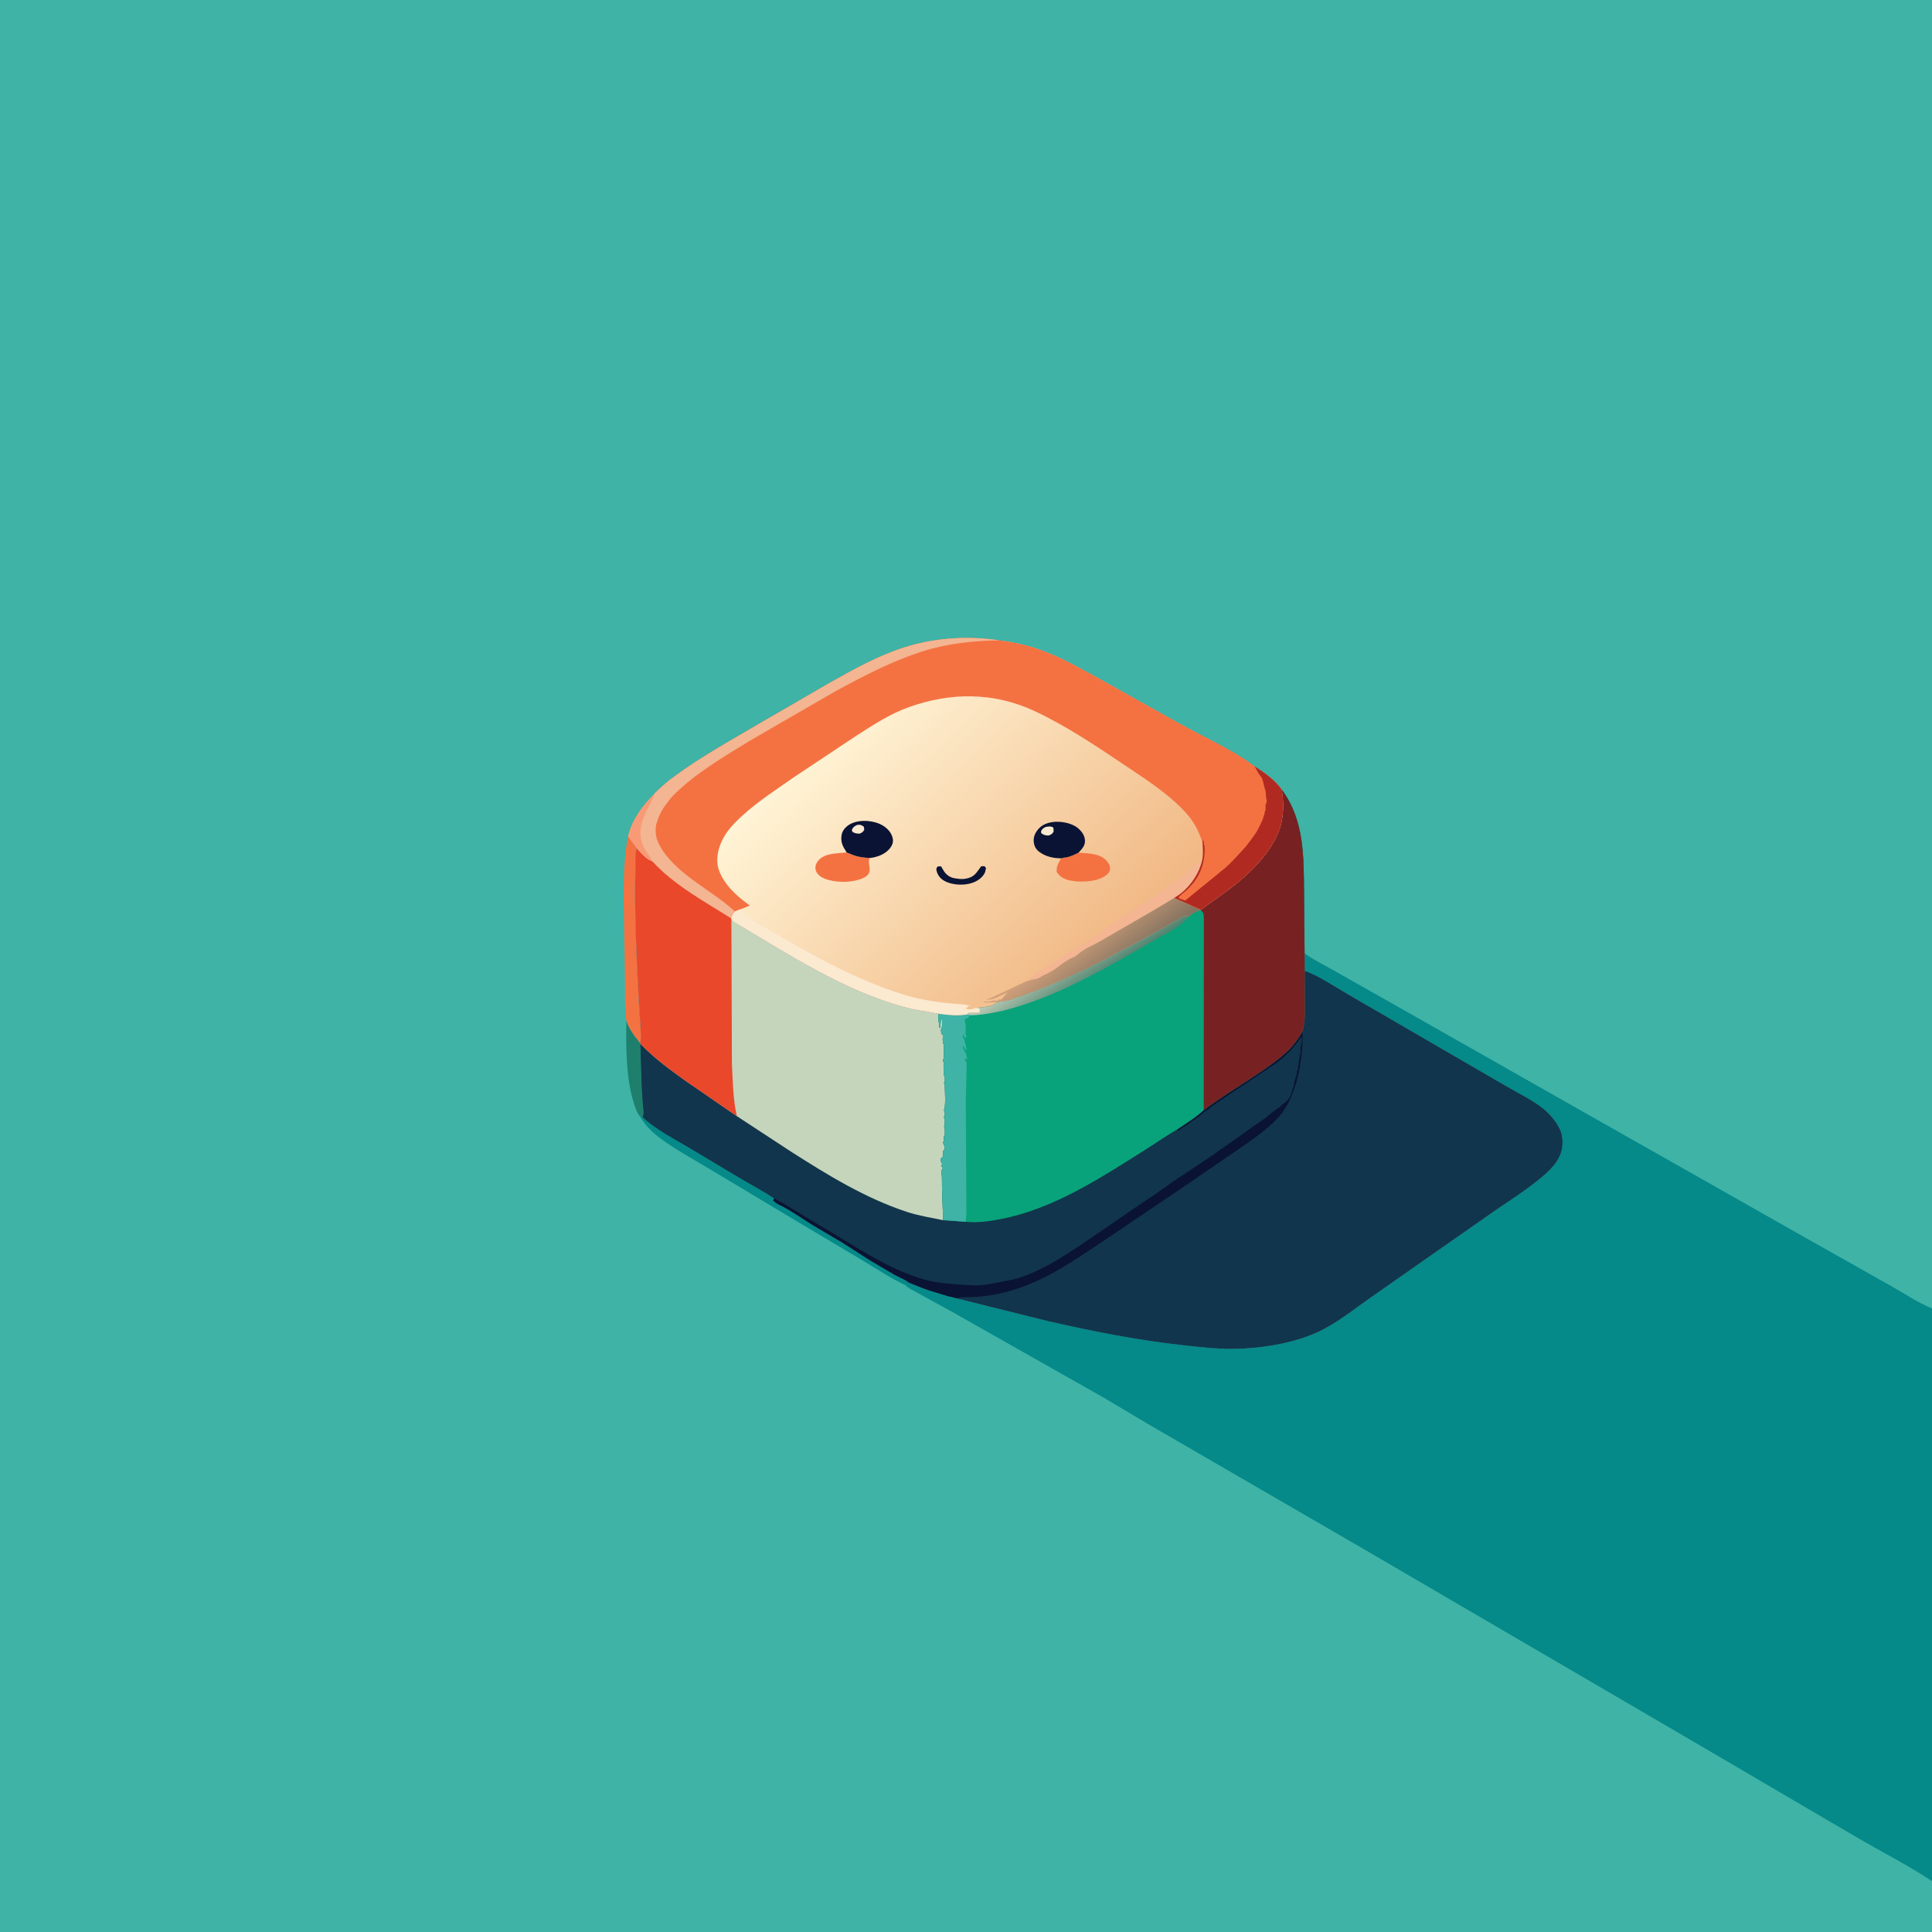 <svg version="1.1" xmlns="http://www.w3.org/2000/svg" style="display: block;" viewBox="0 0 2048 2048" width="1024" height="1024">
<defs>
	<linearGradient id="Gradient1" gradientUnits="userSpaceOnUse" x1="1154.5" y1="1041.5" x2="1130.92" y2="1005.14">
		<stop class="stop0" offset="0" stop-opacity="1" stop-color="rgb(81,133,113)"/>
		<stop class="stop1" offset="1" stop-opacity="1" stop-color="rgb(193,208,186)"/>
	</linearGradient>
	<linearGradient id="Gradient2" gradientUnits="userSpaceOnUse" x1="1140.17" y1="1037.6" x2="885.085" y2="771.879">
		<stop class="stop0" offset="0" stop-opacity="1" stop-color="rgb(241,184,132)"/>
		<stop class="stop1" offset="1" stop-opacity="1" stop-color="rgb(255,244,214)"/>
	</linearGradient>
	<linearGradient id="Gradient3" gradientUnits="userSpaceOnUse" x1="1178.79" y1="1030.48" x2="1148.51" y2="990.608">
		<stop class="stop0" offset="0" stop-opacity="1" stop-color="rgb(133,115,96)"/>
		<stop class="stop1" offset="1" stop-opacity="1" stop-color="rgb(207,159,122)"/>
	</linearGradient>
</defs>
<path transform="translate(0,0)" fill="rgb(62,179,166)" d="M 2048 1994.02 L 2048 2048 L -0 2048 L -0 -0 L 2048 0 L 2048 1387 L 2048 1994.02 z"/>
<path transform="translate(0,0)" fill="rgb(30,127,109)" d="M 664.023 1082.23 C 666.983 1090.86 672.877 1098.69 678.603 1105.71 L 678.874 1106.44 L 680.318 1151.87 L 681.609 1172.01 C 681.813 1174.64 682.617 1178.46 682.231 1181 C 682.004 1182.49 681.728 1182.81 681.088 1183.97 L 678.457 1183.5 C 674.888 1179.3 673.183 1173.57 671.581 1168.37 C 663.531 1142.22 663.521 1109.5 664.023 1082.23 z"/>
<path transform="translate(0,0)" fill="rgb(244,114,66)" d="M 665.859 886.531 C 666.895 888.004 675.268 898.967 675.256 899.174 C 672.634 904.469 673.711 915.195 673.555 921.45 C 672.42 967.006 674.643 1012.97 677.026 1058.47 L 679.087 1091.14 C 679.228 1095.67 679.705 1101.29 678.603 1105.71 C 672.877 1098.69 666.983 1090.86 664.023 1082.23 C 661.72 1067.32 662.805 1050.6 662.413 1035.43 L 661.136 953.545 C 661.2 931.408 661.275 908.254 665.859 886.531 z"/>
<path transform="translate(0,0)" fill="rgb(5,137,137)" d="M 1382.92 1010.61 C 1392.6 1017.64 1403.85 1023.11 1414.26 1028.99 L 1475.43 1063.57 L 1679.9 1179.53 L 1924.19 1317.93 L 2005.05 1363.48 C 2018.86 1371.25 2033.38 1381.07 2048 1387 L 2048 1994.02 C 2022.51 1977.19 1994.39 1962.92 1967.97 1947.47 L 1792.93 1844.87 L 1441.38 1639.61 L 1216.51 1509.25 L 1170.57 1481.9 L 1010.99 1391.54 L 972 1370.12 C 967.963 1367.82 962.796 1365.69 959.685 1362.2 C 944.391 1355.27 929.488 1345.13 915.008 1336.47 L 840.046 1291.82 L 752.501 1239.36 C 734.918 1228.81 716.395 1218.81 699.9 1206.64 C 690.899 1200 684.252 1193.13 678.457 1183.5 L 681.088 1183.97 C 694.482 1196.76 714.018 1206.84 730 1216.25 L 784.285 1248.71 C 796.388 1255.87 809.097 1262.55 820.801 1270.32 L 819.584 1272.52 C 822.004 1274.77 823.671 1275.95 826.661 1277.38 C 838.677 1283.12 850.656 1291.88 862 1298.91 L 892.252 1316.72 L 922 1335.8 L 947.995 1351.12 C 953.023 1353.92 958.923 1355.9 963.414 1359.49 C 970.929 1362.53 978.29 1365.64 986 1368.16 L 1005.5 1374.06 C 1007.38 1374.58 1012.28 1375.22 1013.53 1376.24 L 1111.48 1400.6 C 1158.73 1411.32 1206.47 1420.84 1254.67 1426.05 C 1271.56 1427.87 1288.82 1429.93 1305.81 1429.87 C 1334.64 1429.77 1369.44 1424.45 1395.78 1412.58 C 1415.8 1403.57 1433.7 1389.02 1451.6 1376.44 L 1521 1327.87 L 1584.85 1283.26 C 1601.64 1271.73 1619.2 1260.67 1634.75 1247.51 C 1642.47 1240.98 1650.81 1232.87 1654.26 1223.19 C 1657.16 1215.06 1657.26 1204.88 1653.53 1197.03 C 1649.27 1188.07 1642.01 1179.74 1634.1 1173.79 C 1622.37 1164.98 1608.53 1158.32 1595.88 1150.92 L 1516.76 1104.99 L 1429 1054.06 C 1414.58 1045.73 1398.57 1034.67 1383.03 1029.04 L 1382.92 1010.61 z"/>
<path transform="translate(0,0)" fill="rgb(17,53,76)" d="M 693.43 841.927 C 693.958 840.678 696.643 838.517 697.692 837.504 C 702.854 832.517 708.385 827.83 714.162 823.571 C 743.569 801.889 775.718 784.324 807.121 765.789 L 879.387 723.945 C 906.572 708.6 933.693 693.432 963.868 684.703 C 994.601 675.813 1027.61 674.063 1059.2 678.824 C 1077.69 680.897 1095.37 685.541 1112.58 692.632 C 1130.38 699.971 1147.54 709.796 1164.43 718.987 L 1249.02 766.292 C 1275.69 781.193 1305.49 794.072 1329.91 812.365 C 1340.3 818.962 1351.51 826.867 1358.68 837.049 C 1383.05 869.696 1381.96 909.278 1382.32 948.137 L 1382.92 1010.61 L 1383.03 1029.04 C 1398.57 1034.67 1414.58 1045.73 1429 1054.06 L 1516.76 1104.99 L 1595.88 1150.92 C 1608.53 1158.32 1622.37 1164.98 1634.1 1173.79 C 1642.01 1179.74 1649.27 1188.07 1653.53 1197.03 C 1657.26 1204.88 1657.16 1215.06 1654.26 1223.19 C 1650.81 1232.87 1642.47 1240.98 1634.75 1247.51 C 1619.2 1260.67 1601.64 1271.73 1584.85 1283.26 L 1521 1327.87 L 1451.6 1376.44 C 1433.7 1389.02 1415.8 1403.57 1395.78 1412.58 C 1369.44 1424.45 1334.64 1429.77 1305.81 1429.87 C 1288.82 1429.93 1271.56 1427.87 1254.67 1426.05 C 1206.47 1420.84 1158.73 1411.32 1111.48 1400.6 L 1013.53 1376.24 C 1012.28 1375.22 1007.38 1374.58 1005.5 1374.06 L 986 1368.16 C 978.29 1365.64 970.929 1362.53 963.414 1359.49 C 958.923 1355.9 953.023 1353.92 947.995 1351.12 L 922 1335.8 L 892.252 1316.72 L 862 1298.91 C 850.656 1291.88 838.677 1283.12 826.661 1277.38 C 823.671 1275.95 822.004 1274.77 819.584 1272.52 L 820.801 1270.32 C 809.097 1262.55 796.388 1255.87 784.285 1248.71 L 730 1216.25 C 714.018 1206.84 694.482 1196.76 681.088 1183.97 C 681.728 1182.81 682.004 1182.49 682.231 1181 C 682.617 1178.46 681.813 1174.64 681.609 1172.01 L 680.318 1151.87 L 678.874 1106.44 L 678.603 1105.71 C 679.705 1101.29 679.228 1095.67 679.087 1091.14 L 677.026 1058.47 C 674.643 1012.97 672.42 967.006 673.555 921.45 C 673.711 915.195 672.634 904.469 675.256 899.174 C 675.268 898.967 666.895 888.004 665.859 886.531 C 670.434 868.531 680.591 854.996 693.43 841.927 z"/>
<path transform="translate(0,0)" fill="rgb(17,53,76)" d="M 1380.68 1093.24 C 1381.78 1121.14 1374.76 1163.18 1355.42 1184.16 C 1341.88 1198.84 1325.04 1209.75 1308.75 1221.07 L 1249.5 1261.6 L 1166.07 1317.92 C 1144.92 1331.88 1123.11 1346.87 1100.07 1357.47 C 1077.66 1367.78 1053.74 1374.33 1029 1375.01 C 1023.58 1375.16 1018.8 1374.55 1013.53 1376.24 C 1012.28 1375.22 1007.38 1374.58 1005.5 1374.06 L 986 1368.16 C 978.29 1365.64 970.929 1362.53 963.414 1359.49 C 958.923 1355.9 953.023 1353.92 947.995 1351.12 L 922 1335.8 L 892.252 1316.72 L 862 1298.91 C 850.656 1291.88 838.677 1283.12 826.661 1277.38 C 823.671 1275.95 822.004 1274.77 819.584 1272.52 L 820.801 1270.32 C 809.097 1262.55 796.388 1255.87 784.285 1248.71 L 730 1216.25 C 714.018 1206.84 694.482 1196.76 681.088 1183.97 C 681.728 1182.81 682.004 1182.49 682.231 1181 C 682.617 1178.46 681.813 1174.64 681.609 1172.01 L 680.318 1151.87 L 678.874 1106.44 C 693.71 1122.01 710.404 1134.04 727.827 1146.46 L 781.105 1183.16 L 838.086 1220.51 C 877.086 1245.4 916.961 1270.04 961.122 1284.58 C 973.824 1288.77 986.745 1290.73 999.767 1293.46 L 1023.93 1295.13 C 1035.72 1296.54 1049.53 1294.49 1061.18 1292.23 C 1117.74 1281.24 1167.45 1248.07 1215.52 1217.88 C 1225.85 1211.39 1235.91 1204.12 1246.5 1198.1 L 1247.44 1197.58 C 1257.07 1190.97 1267.44 1184.8 1275.98 1176.82 C 1296.27 1161.27 1318.87 1148.41 1339.83 1133.71 C 1357.23 1121.5 1370.15 1112.23 1380.68 1093.24 z"/>
<path transform="translate(0,0)" fill="rgb(10,19,51)" d="M 1380.68 1093.24 C 1381.78 1121.14 1374.76 1163.18 1355.42 1184.16 C 1341.88 1198.84 1325.04 1209.75 1308.75 1221.07 L 1249.5 1261.6 L 1166.07 1317.92 C 1144.92 1331.88 1123.11 1346.87 1100.07 1357.47 C 1077.66 1367.78 1053.74 1374.33 1029 1375.01 C 1023.58 1375.16 1018.8 1374.55 1013.53 1376.24 C 1012.28 1375.22 1007.38 1374.58 1005.5 1374.06 L 986 1368.16 C 978.29 1365.64 970.929 1362.53 963.414 1359.49 C 958.923 1355.9 953.023 1353.92 947.995 1351.12 L 922 1335.8 L 892.252 1316.72 L 862 1298.91 C 850.656 1291.88 838.677 1283.12 826.661 1277.38 C 823.671 1275.95 822.004 1274.77 819.584 1272.52 L 820.801 1270.32 C 831.79 1276.1 842.263 1282.98 852.915 1289.36 L 902.005 1318.84 C 927.922 1334.83 955.674 1350.55 985.5 1357.74 C 996.056 1360.28 1006.72 1360.89 1017.5 1361.66 C 1027.52 1362.39 1038.06 1363.37 1048 1361.35 L 1074.24 1356.24 C 1100.79 1349.36 1126.98 1332.35 1149.48 1317.06 L 1218.77 1269.67 C 1220.88 1268.49 1219.95 1269.24 1221.39 1268.11 L 1230.59 1261.66 L 1242 1253.64 L 1244.06 1252.01 L 1245.5 1251.51 C 1247.04 1250.51 1247.63 1249.15 1249.47 1248.23 C 1251.69 1247.12 1250.37 1247.96 1252.5 1246.54 L 1285.5 1224.51 C 1287.99 1222.96 1290.07 1221.11 1292.5 1219.5 L 1319.5 1200.51 C 1322.03 1198.93 1324.13 1197.06 1326.59 1195.42 L 1334.61 1189.84 C 1337.43 1187.64 1340.51 1186.04 1343.16 1183.63 L 1345.01 1182.01 C 1347.22 1180.87 1348.11 1179.05 1350.01 1178.01 C 1351.79 1177.02 1352.42 1176.01 1354.01 1175.01 C 1357.05 1173.07 1354.28 1175.78 1356.31 1173.77 C 1357.73 1172.36 1358.88 1171.09 1360.5 1169.86 C 1362.7 1168.21 1364.99 1166.51 1366.42 1164.12 L 1367.01 1163.01 C 1367.62 1162.03 1368.19 1161.75 1368.5 1160.51 L 1368.51 1159 C 1370.12 1157.05 1369.75 1157.32 1369.76 1155 L 1370.5 1154 L 1371 1152.5 C 1371.88 1150.21 1371.57 1148.38 1372.25 1146.25 C 1373.15 1143.43 1374.64 1140.02 1374.76 1137 C 1374.84 1134.78 1374.41 1135.64 1375.75 1133.75 L 1376 1130.5 L 1376.76 1128 L 1376.76 1125 C 1377.26 1122.46 1377.91 1121.02 1377.98 1118.18 L 1378 1117 L 1379 1115.5 C 1378.49 1113.17 1378.32 1110.84 1379 1108.5 C 1379.96 1105.2 1380.49 1102.46 1379.5 1099 C 1373.32 1108 1367.53 1114.64 1359.33 1121.83 C 1353.46 1126.99 1346.53 1131.14 1340.07 1135.56 L 1299.34 1162.71 L 1285.05 1172.34 C 1283.17 1173.62 1281.82 1175.47 1279.8 1176.51 C 1276.21 1178.37 1274.44 1180.77 1271.36 1183.2 L 1270.11 1184.14 L 1249.24 1198.28 L 1247.44 1197.58 C 1257.07 1190.97 1267.44 1184.8 1275.98 1176.82 C 1296.27 1161.27 1318.87 1148.41 1339.83 1133.71 C 1357.23 1121.5 1370.15 1112.23 1380.68 1093.24 z"/>
<path transform="translate(0,0)" fill="rgb(197,213,187)" d="M 678.603 1105.71 C 679.705 1101.29 679.228 1095.67 679.087 1091.14 L 677.026 1058.47 C 674.643 1012.97 672.42 967.006 673.555 921.45 C 673.711 915.195 672.634 904.469 675.256 899.174 C 679.819 904.422 684.908 910.535 691.636 912.986 C 715.159 938.444 746.069 954.95 775.016 973.279 L 775.292 974.115 C 776.703 976.613 777.348 976.894 779.722 978.304 C 835.977 1011.72 893.619 1049.51 957.297 1067.18 C 969.793 1070.64 982.049 1072.11 994.672 1074.56 C 994.687 1078.63 994.828 1082.01 995.51 1086 L 995.786 1089.31 L 996.865 1088.91 L 997.272 1079.93 L 998.51 1080 C 998.507 1082.83 999.384 1089.11 997.51 1091 L 997.792 1096.25 L 999.51 1096.5 C 999.51 1099.83 998.69 1104.77 1000.51 1107.5 C 1000.51 1111.48 1001.51 1120.99 999.51 1124 L 1000.16 1125.67 C 1001.43 1130.42 998.906 1137.59 1001.51 1141.5 C 1001.51 1143.8 1002.16 1146.33 1000.51 1148 L 1001.51 1149.5 C 1001.51 1154.17 1002.87 1174.62 1000.51 1177 L 1001.51 1178.5 C 1001.51 1180.66 1002.08 1182.42 1000.51 1184 L 1001.01 1185.41 C 1001.82 1187.86 1001.59 1190.46 1001.5 1193 L 1000.51 1194 L 1001.51 1195.5 C 1001.51 1198.05 1002.2 1203.29 1000.51 1205 C 1000.51 1207.23 1001.12 1209.37 999.51 1211 L 1000.87 1214.32 C 1001.75 1216.46 1001.51 1215.58 1001.5 1218 L 1000.51 1219 C 998.806 1221.56 1000.27 1223.71 999.5 1226 C 999.201 1226.89 997.805 1227.11 997.51 1228 C 997.118 1229.19 997.572 1230.5 997.603 1231.75 L 998.51 1233 C 998.498 1235.47 998.968 1234.52 997.515 1236 L 999.51 1238 C 999.017 1239.22 998.549 1239.95 997.79 1241 L 998.017 1242.23 C 998.797 1247.27 998.431 1252.94 998.576 1258.06 L 999.767 1293.46 C 986.745 1290.73 973.824 1288.77 961.122 1284.58 C 916.961 1270.04 877.086 1245.4 838.086 1220.51 L 781.105 1183.16 L 727.827 1146.46 C 710.404 1134.04 693.71 1122.01 678.874 1106.44 L 678.603 1105.71 z"/>
<path transform="translate(0,0)" fill="rgb(233,72,43)" d="M 678.603 1105.71 C 679.705 1101.29 679.228 1095.67 679.087 1091.14 L 677.026 1058.47 C 674.643 1012.97 672.42 967.006 673.555 921.45 C 673.711 915.195 672.634 904.469 675.256 899.174 C 679.819 904.422 684.908 910.535 691.636 912.986 C 715.159 938.444 746.069 954.95 775.016 973.279 L 775.292 974.115 L 775.87 1128.11 C 776.853 1146.52 776.969 1165.1 781.105 1183.16 L 727.827 1146.46 C 710.404 1134.04 693.71 1122.01 678.874 1106.44 L 678.603 1105.71 z"/>
<path transform="translate(0,0)" fill="rgb(8,163,122)" d="M 1358.68 837.049 C 1383.05 869.696 1381.96 909.278 1382.32 948.137 L 1382.92 1010.61 L 1383.03 1029.04 L 1383.17 1064.62 C 1383.19 1074.56 1383.61 1083.64 1380.68 1093.24 C 1370.15 1112.23 1357.23 1121.5 1339.83 1133.71 C 1318.87 1148.41 1296.27 1161.27 1275.98 1176.82 C 1267.44 1184.8 1257.07 1190.97 1247.44 1197.58 L 1246.5 1198.1 C 1235.91 1204.12 1225.85 1211.39 1215.52 1217.88 C 1167.45 1248.07 1117.74 1281.24 1061.18 1292.23 C 1049.53 1294.49 1035.72 1296.54 1023.93 1295.13 L 999.767 1293.46 L 998.576 1258.06 C 998.431 1252.94 998.797 1247.27 998.017 1242.23 L 997.79 1241 C 998.549 1239.95 999.017 1239.22 999.51 1238 L 997.515 1236 C 998.968 1234.52 998.498 1235.47 998.51 1233 L 997.603 1231.75 C 997.572 1230.5 997.118 1229.19 997.51 1228 C 997.805 1227.11 999.201 1226.89 999.5 1226 C 1000.27 1223.71 998.806 1221.56 1000.51 1219 L 1001.5 1218 C 1001.51 1215.58 1001.75 1216.46 1000.87 1214.32 L 999.51 1211 C 1001.12 1209.37 1000.51 1207.23 1000.51 1205 C 1002.2 1203.29 1001.51 1198.05 1001.51 1195.5 L 1000.51 1194 L 1001.5 1193 C 1001.59 1190.46 1001.82 1187.86 1001.01 1185.41 L 1000.51 1184 C 1002.08 1182.42 1001.51 1180.66 1001.51 1178.5 L 1000.51 1177 C 1002.87 1174.62 1001.51 1154.17 1001.51 1149.5 L 1000.51 1148 C 1002.16 1146.33 1001.51 1143.8 1001.51 1141.5 C 998.906 1137.59 1001.43 1130.42 1000.16 1125.67 L 999.51 1124 C 1001.51 1120.99 1000.51 1111.48 1000.51 1107.5 C 998.69 1104.77 999.51 1099.83 999.51 1096.5 L 997.792 1096.25 L 997.51 1091 C 999.384 1089.11 998.507 1082.83 998.51 1080 L 997.272 1079.93 L 996.865 1088.91 L 995.786 1089.31 L 995.51 1086 C 994.828 1082.01 994.687 1078.63 994.672 1074.56 C 1004.37 1075.89 1016.15 1077.12 1025.8 1075.19 L 1026.54 1073.54 L 1038.5 1073.51 L 1038.51 1069.25 L 1035.2 1068.25 L 1037 1068.23 C 1043.19 1067.8 1053.23 1066.79 1057.27 1062.09 L 1068.33 1060.58 C 1103.11 1049.38 1135.29 1035.29 1167.85 1018.74 L 1227 987.069 L 1246.26 976.087 C 1248.43 974.819 1252.23 971.926 1254.5 971.281 C 1256.01 970.853 1258.85 971.209 1260.5 971.182 C 1263.86 968.365 1268.49 965.026 1272.95 964.899 L 1272.95 964.371 L 1301 943.999 C 1324.65 926.803 1354.26 898.563 1359.02 868.246 L 1359.21 867 C 1360.8 857.288 1360.25 846.746 1358.68 837.049 z"/>
<path transform="translate(0,0)" fill="url(#Gradient1)" d="M 1068.33 1060.58 C 1103.11 1049.38 1135.29 1035.29 1167.85 1018.74 L 1227 987.069 L 1246.26 976.087 C 1248.43 974.819 1252.23 971.926 1254.5 971.281 C 1256.01 970.853 1258.85 971.209 1260.5 971.182 C 1252.16 982.581 1233.59 990.884 1221.45 997.942 C 1171.71 1026.85 1118.17 1058.03 1061.81 1071.72 C 1050.99 1074 1039.2 1076.24 1028.09 1076.24 L 1025.8 1075.19 L 1026.54 1073.54 L 1038.5 1073.51 L 1038.51 1069.25 L 1035.2 1068.25 L 1037 1068.23 C 1043.19 1067.8 1053.23 1066.79 1057.27 1062.09 L 1068.33 1060.58 z"/>
<path transform="translate(0,0)" fill="rgb(62,179,166)" d="M 994.672 1074.56 C 1004.37 1075.89 1016.15 1077.12 1025.8 1075.19 L 1028.09 1076.24 L 1025.59 1079.67 L 1023.91 1079.2 C 1023.29 1080.43 1022.63 1081.59 1022.73 1083.05 L 1023.2 1084.26 C 1024.7 1088.95 1022.25 1093.94 1024.46 1098.51 L 1023.61 1100.67 C 1021.62 1098.61 1021.94 1098.15 1021.75 1095.25 L 1020.53 1099.09 L 1021.18 1099.98 C 1023.05 1102.96 1023.95 1109.04 1024.49 1112.5 L 1023.33 1112.67 L 1021.5 1109 L 1020.49 1110.06 C 1021.13 1111.54 1021.74 1112.76 1022.59 1114.12 C 1024.25 1116.79 1025.39 1120.64 1024.75 1123.75 L 1023.5 1122 L 1022.49 1123.06 L 1023.1 1123.92 C 1023.95 1125.17 1024.7 1126.2 1024.72 1127.77 L 1023.82 1165.97 L 1024.34 1274.13 L 1024.39 1287.41 C 1024.31 1289.61 1023.53 1293.06 1023.93 1295.13 L 999.767 1293.46 L 998.576 1258.06 C 998.431 1252.94 998.797 1247.27 998.017 1242.23 L 997.79 1241 C 998.549 1239.95 999.017 1239.22 999.51 1238 L 997.515 1236 C 998.968 1234.52 998.498 1235.47 998.51 1233 L 997.603 1231.75 C 997.572 1230.5 997.118 1229.19 997.51 1228 C 997.805 1227.11 999.201 1226.89 999.5 1226 C 1000.27 1223.71 998.806 1221.56 1000.51 1219 L 1001.5 1218 C 1001.51 1215.58 1001.75 1216.46 1000.87 1214.32 L 999.51 1211 C 1001.12 1209.37 1000.51 1207.23 1000.51 1205 C 1002.2 1203.29 1001.51 1198.05 1001.51 1195.5 L 1000.51 1194 L 1001.5 1193 C 1001.59 1190.46 1001.82 1187.86 1001.01 1185.41 L 1000.51 1184 C 1002.08 1182.42 1001.51 1180.66 1001.51 1178.5 L 1000.51 1177 C 1002.87 1174.62 1001.51 1154.17 1001.51 1149.5 L 1000.51 1148 C 1002.16 1146.33 1001.51 1143.8 1001.51 1141.5 C 998.906 1137.59 1001.43 1130.42 1000.16 1125.67 L 999.51 1124 C 1001.51 1120.99 1000.51 1111.48 1000.51 1107.5 C 998.69 1104.77 999.51 1099.83 999.51 1096.5 L 997.792 1096.25 L 997.51 1091 C 999.384 1089.11 998.507 1082.83 998.51 1080 L 997.272 1079.93 L 996.865 1088.91 L 995.786 1089.31 L 995.51 1086 C 994.828 1082.01 994.687 1078.63 994.672 1074.56 z"/>
<path transform="translate(0,0)" fill="rgb(120,33,34)" d="M 1358.68 837.049 C 1383.05 869.696 1381.96 909.278 1382.32 948.137 L 1382.92 1010.61 L 1383.03 1029.04 L 1383.17 1064.62 C 1383.19 1074.56 1383.61 1083.64 1380.68 1093.24 C 1370.15 1112.23 1357.23 1121.5 1339.83 1133.71 C 1318.87 1148.41 1296.27 1161.27 1275.98 1176.82 L 1276.1 972.966 C 1275.89 968.604 1276.18 967.865 1272.95 964.899 L 1272.95 964.371 L 1301 943.999 C 1324.65 926.803 1354.26 898.563 1359.02 868.246 L 1359.21 867 C 1360.8 857.288 1360.25 846.746 1358.68 837.049 z"/>
<path transform="translate(0,0)" fill="url(#Gradient2)" d="M 693.43 841.927 C 693.958 840.678 696.643 838.517 697.692 837.504 C 702.854 832.517 708.385 827.83 714.162 823.571 C 743.569 801.889 775.718 784.324 807.121 765.789 L 879.387 723.945 C 906.572 708.6 933.693 693.432 963.868 684.703 C 994.601 675.813 1027.61 674.063 1059.2 678.824 C 1077.69 680.897 1095.37 685.541 1112.58 692.632 C 1130.38 699.971 1147.54 709.796 1164.43 718.987 L 1249.02 766.292 C 1275.69 781.193 1305.49 794.072 1329.91 812.365 C 1340.3 818.962 1351.51 826.867 1358.68 837.049 C 1360.25 846.746 1360.8 857.288 1359.21 867 L 1359.02 868.246 C 1354.26 898.563 1324.65 926.803 1301 943.999 L 1272.95 964.371 L 1272.95 964.899 C 1268.49 965.026 1263.86 968.365 1260.5 971.182 C 1258.85 971.209 1256.01 970.853 1254.5 971.281 C 1252.23 971.926 1248.43 974.819 1246.26 976.087 L 1227 987.069 L 1167.85 1018.74 C 1135.29 1035.29 1103.11 1049.38 1068.33 1060.58 L 1057.27 1062.09 C 1053.23 1066.79 1043.19 1067.8 1037 1068.23 L 1035.2 1068.25 L 1038.51 1069.25 L 1038.5 1073.51 L 1026.54 1073.54 L 1025.8 1075.19 C 1016.15 1077.12 1004.37 1075.89 994.672 1074.56 C 982.049 1072.11 969.793 1070.64 957.297 1067.18 C 893.619 1049.51 835.977 1011.72 779.722 978.304 C 777.348 976.894 776.703 976.613 775.292 974.115 L 775.016 973.279 C 746.069 954.95 715.159 938.444 691.636 912.986 C 684.908 910.535 679.819 904.422 675.256 899.174 C 675.268 898.967 666.895 888.004 665.859 886.531 C 670.434 868.531 680.591 854.996 693.43 841.927 z"/>
<path transform="translate(0,0)" fill="rgb(10,19,51)" d="M 993.893 918.5 L 997.5 918.311 L 1000.97 924.024 C 1003.53 927.648 1007.36 930.223 1011.77 930.941 L 1013 931.122 C 1016.4 931.671 1019.4 932.105 1022.84 931.59 C 1032.85 930.096 1034.64 925.604 1040.1 918.277 L 1043.5 918.195 L 1045.22 920 L 1044.26 924.5 C 1041.92 929.976 1036.61 933.744 1031.14 935.72 C 1022.21 938.952 1009.33 938.387 1001.04 933.754 C 996.81 931.388 994.07 927.942 992.876 923.256 C 992.224 920.699 992.519 920.764 993.893 918.5 z"/>
<path transform="translate(0,0)" fill="rgb(244,114,66)" d="M 1143.27 903.889 C 1153.54 904.753 1166.08 904.287 1173.36 912.82 C 1175.38 915.193 1177.08 918.235 1176.74 921.456 C 1176.36 925.021 1173.8 927.026 1171 928.887 C 1161.75 935.039 1144.07 935.616 1133.49 933.161 C 1127.73 931.825 1123.54 929.387 1120.19 924.5 C 1119.56 918.526 1121.99 914.877 1124.92 909.903 C 1126.61 909.066 1129.97 909.079 1131.96 908.538 C 1135.95 907.445 1139.57 905.7 1143.27 903.889 z"/>
<path transform="translate(0,0)" fill="rgb(244,114,66)" d="M 897.489 903.648 L 903.269 905.948 C 909.424 908.47 915.43 909.11 922.034 909.543 C 919.893 912.071 921.974 918.751 921.904 922 C 921.854 924.268 921.121 926.275 919.481 927.856 C 914.058 933.084 900.762 934.958 893.5 934.8 C 885.17 934.618 872.347 933.11 866.729 926.25 C 864.987 924.121 864.027 921.23 864.407 918.5 C 864.975 914.416 868.373 910.644 871.751 908.6 C 878.683 904.406 889.575 904.491 897.489 903.648 z"/>
<path transform="translate(0,0)" fill="rgb(10,19,51)" d="M 1124.92 909.903 C 1117.47 909.703 1111.08 908.626 1104.5 904.89 C 1100.51 902.626 1097.4 899.617 1096.27 895.076 C 1095.03 890.077 1095.98 885.563 1098.81 881.296 C 1102.77 875.337 1108.26 872.638 1115.18 871.508 C 1123.63 870.126 1135.56 872.173 1142.25 877.539 C 1146.4 880.867 1149.78 885.301 1150.1 890.769 C 1150.45 896.557 1146.9 899.902 1143.27 903.889 C 1139.57 905.7 1135.95 907.445 1131.96 908.538 C 1129.97 909.079 1126.61 909.066 1124.92 909.903 z"/>
<path transform="translate(0,0)" fill="rgb(251,233,208)" d="M 1108.77 876.5 C 1112.18 876.185 1113.7 875.446 1116.62 877.365 L 1116.92 881.5 C 1115.07 884.416 1114.75 884.416 1111.5 885.706 C 1108.27 885.579 1106.3 885.257 1103.71 883.134 L 1103.63 880.835 C 1105.32 878.127 1105.88 877.938 1108.77 876.5 z"/>
<path transform="translate(0,0)" fill="rgb(10,19,51)" d="M 897.489 903.648 C 893.396 897.159 890.67 892.581 892.275 884.5 C 893.206 879.808 897.073 875.876 901.129 873.655 C 909.407 869.121 920.573 869.407 929.385 872.2 C 935.81 874.237 942.258 878.686 945.096 884.99 C 946.579 888.285 947.168 891.748 945.782 895.173 C 943.478 900.864 937.582 905.079 932 907.161 C 928.727 908.381 925.499 909.167 922.034 909.543 C 915.43 909.11 909.424 908.47 903.269 905.948 L 897.489 903.648 z"/>
<path transform="translate(0,0)" fill="rgb(251,233,208)" d="M 908.428 874.5 C 911.918 873.943 912.913 874.407 915.687 876.3 L 916.167 879.5 C 914.991 881.906 913.828 882.446 911.5 883.666 C 908.135 883.669 906.401 883.475 903.5 881.718 L 903.008 879.5 C 904.492 876.58 905.666 875.997 908.428 874.5 z"/>
<path transform="translate(0,0)" fill="rgb(243,181,146)" d="M 1087.08 1040.52 L 1091.82 1036.95 L 1094.05 1035.01 L 1095.5 1034.51 C 1097.17 1030.86 1103.36 1028.78 1106.74 1026.66 C 1115.35 1021.25 1124.37 1015.9 1132.5 1009.82 C 1139.68 1004.45 1147.75 1001.37 1155.09 996.466 L 1195.74 968.21 C 1208.71 959.594 1222.31 951.8 1234.84 942.624 L 1252.83 929.66 C 1259.37 924.488 1265.75 915.257 1274.03 913.462 C 1270.13 928.521 1259.28 943.247 1245.74 951.255 L 1244.84 951.755 L 1221.24 965.896 L 1166 997.845 C 1158.97 1001.89 1150.13 1005.22 1144 1010.49 C 1141.62 1012.54 1139.49 1014.17 1136.57 1015.33 C 1128.3 1018.62 1121.12 1026.2 1113 1030.43 L 1111.32 1031.33 L 1105.43 1034.25 C 1103.54 1035.2 1104.5 1034.67 1103 1035.73 C 1100.54 1037.48 1097.64 1037.74 1094.75 1038.26 C 1093.1 1038.55 1091.7 1039.11 1090.13 1039.68 C 1087.99 1040.44 1088.88 1040.22 1087.08 1040.52 z"/>
<path transform="translate(0,0)" fill="rgb(251,233,208)" d="M 778.975 966.141 L 783.949 964.081 C 793.033 974.442 808.395 981.772 820.299 988.712 C 863.904 1014.13 910.022 1039.65 958.477 1054.49 C 976.622 1060.05 996.571 1062.99 1015.5 1064.24 C 1020.71 1064.59 1024.49 1065.06 1029.55 1066.48 L 1030 1066.51 L 1026.5 1066.51 C 1025.54 1067.48 1024.92 1068.2 1024.16 1069.36 C 1027.82 1070.75 1030.24 1069.71 1033.75 1068.64 L 1035.2 1068.25 L 1038.51 1069.25 L 1038.5 1073.51 L 1026.54 1073.54 L 1025.8 1075.19 C 1016.15 1077.12 1004.37 1075.89 994.672 1074.56 C 982.049 1072.11 969.793 1070.64 957.297 1067.18 C 893.619 1049.51 835.977 1011.72 779.722 978.304 C 777.348 976.894 776.703 976.613 775.292 974.115 L 775.016 973.279 C 775.698 970.083 776.931 968.545 778.975 966.141 z"/>
<path transform="translate(0,0)" fill="url(#Gradient3)" d="M 1087.08 1040.52 C 1088.88 1040.22 1087.99 1040.44 1090.13 1039.68 C 1091.7 1039.11 1093.1 1038.55 1094.75 1038.26 C 1097.64 1037.74 1100.54 1037.48 1103 1035.73 C 1104.5 1034.67 1103.54 1035.2 1105.43 1034.25 L 1111.32 1031.33 L 1113 1030.43 C 1121.12 1026.2 1128.3 1018.62 1136.57 1015.33 C 1139.49 1014.17 1141.62 1012.54 1144 1010.49 C 1150.13 1005.22 1158.97 1001.89 1166 997.845 L 1221.24 965.896 L 1244.84 951.755 L 1272.95 964.371 L 1272.95 964.899 C 1268.49 965.026 1263.86 968.365 1260.5 971.182 C 1258.85 971.209 1256.01 970.853 1254.5 971.281 C 1252.23 971.926 1248.43 974.819 1246.26 976.087 L 1227 987.069 L 1167.85 1018.74 C 1135.29 1035.29 1103.11 1049.38 1068.33 1060.58 L 1057.27 1062.09 C 1052.31 1062.71 1047.48 1062.65 1042.5 1062.56 L 1043 1061.76 L 1046 1061.76 L 1049 1061.76 C 1051.67 1061.15 1053.33 1060.23 1056.28 1060.71 L 1057.5 1061 L 1058.5 1059.51 L 1061.5 1059.51 L 1067.81 1051.96 C 1061.87 1054.56 1051.72 1060.68 1045.38 1059.57 C 1050.63 1058.19 1055.33 1055.52 1060.24 1053.29 L 1087.08 1040.52 z"/>
<path transform="translate(0,0)" fill="rgb(244,114,66)" d="M 693.43 841.927 C 693.958 840.678 696.643 838.517 697.692 837.504 C 702.854 832.517 708.385 827.83 714.162 823.571 C 743.569 801.889 775.718 784.324 807.121 765.789 L 879.387 723.945 C 906.572 708.6 933.693 693.432 963.868 684.703 C 994.601 675.813 1027.61 674.063 1059.2 678.824 C 1077.69 680.897 1095.37 685.541 1112.58 692.632 C 1130.38 699.971 1147.54 709.796 1164.43 718.987 L 1249.02 766.292 C 1275.69 781.193 1305.49 794.072 1329.91 812.365 C 1340.3 818.962 1351.51 826.867 1358.68 837.049 C 1360.25 846.746 1360.8 857.288 1359.21 867 L 1359.02 868.246 C 1354.26 898.563 1324.65 926.803 1301 943.999 L 1272.95 964.371 L 1244.84 951.755 L 1245.74 951.255 C 1259.28 943.247 1270.13 928.521 1274.03 913.462 C 1275.82 906.572 1275.28 899.629 1274.66 892.635 L 1274.29 891.65 C 1270.48 881.219 1266.51 872.562 1259.2 864.041 C 1240.86 842.642 1214.03 825.784 1190.8 810.159 C 1160.88 790.035 1129.48 769.127 1096.8 753.822 C 1053.38 733.491 1007.3 733.674 962.697 749.869 C 942.804 757.092 925.361 768.674 907.632 779.982 L 843.601 822.546 C 824.456 835.887 804.376 848.794 787.041 864.5 C 778.226 872.487 770.133 880.812 765.082 891.731 C 760.643 901.329 758.481 912.952 762.369 923.111 C 768.324 938.67 781.578 950.428 794.853 959.838 C 791.382 961.27 787.598 963.29 783.949 964.081 L 778.975 966.141 C 776.931 968.545 775.698 970.083 775.016 973.279 C 746.069 954.95 715.159 938.444 691.636 912.986 C 684.908 910.535 679.819 904.422 675.256 899.174 C 675.268 898.967 666.895 888.004 665.859 886.531 C 670.434 868.531 680.591 854.996 693.43 841.927 z"/>
<path transform="translate(0,0)" fill="rgb(177,42,34)" d="M 1329.91 812.365 C 1340.3 818.962 1351.51 826.867 1358.68 837.049 C 1360.25 846.746 1360.8 857.288 1359.21 867 L 1359.02 868.246 C 1354.26 898.563 1324.65 926.803 1301 943.999 L 1272.95 964.371 L 1244.84 951.755 L 1245.74 951.255 C 1259.28 943.247 1270.13 928.521 1274.03 913.462 C 1275.82 906.572 1275.28 899.629 1274.66 892.635 L 1275.12 890.962 L 1275.77 890.814 L 1276.13 895 C 1276.9 897.714 1276.76 895.685 1276.9 898.121 C 1277.7 911.9 1273.08 926.777 1263.9 937.164 C 1261.65 939.711 1259.68 942.193 1256.99 944.316 C 1254.23 946.495 1251.33 948.869 1249 951.51 C 1251.65 953.16 1253.45 953.86 1256.5 954.51 L 1299.36 919.562 C 1306.34 913.301 1312.41 906.252 1318.77 899.417 L 1320.5 897.51 C 1324.93 891.525 1330.49 885.128 1333.82 878.471 L 1336.01 874.005 C 1337.16 871.751 1338.3 869.452 1339.01 867.005 L 1339.51 865 C 1340.59 862.914 1340.5 863.305 1340.51 861 C 1342.11 858.599 1341.51 855.844 1341.51 853 C 1342.56 851.414 1343.01 849.434 1342.51 847.5 C 1341.67 844.205 1342.21 840.362 1341.23 837.484 C 1340.68 835.868 1340.09 834.2 1339.82 832.5 C 1339.43 830.069 1338.85 828.271 1338.02 825.959 C 1337.42 824.292 1337.8 824.82 1336.88 823.61 C 1335.65 821.994 1334.5 820.597 1333.5 818.8 L 1329.91 812.365 z"/>
<path transform="translate(0,0)" fill="rgb(243,181,146)" d="M 693.43 841.927 C 693.958 840.678 696.643 838.517 697.692 837.504 C 702.854 832.517 708.385 827.83 714.162 823.571 C 743.569 801.889 775.718 784.324 807.121 765.789 L 879.387 723.945 C 906.572 708.6 933.693 693.432 963.868 684.703 C 994.601 675.813 1027.61 674.063 1059.2 678.824 C 1032.49 678.966 1003.43 682.383 977.925 690.478 C 945.496 700.769 915.507 716.52 885.704 732.688 L 795 785.113 C 767.136 802.321 736.886 819.782 713.731 843.166 C 711.877 845.039 710.398 846.787 708.831 848.917 L 707.617 850.467 C 702.482 857.08 698.798 863.464 696.395 871.5 L 695.825 873.203 C 694.553 877.35 694.895 885.745 696.444 889.743 L 696.902 890.96 C 699.112 896.72 701.963 901.395 705.807 906.193 L 706.81 907.461 C 726.155 931.534 756.513 945.373 778.975 966.141 C 776.931 968.545 775.698 970.083 775.016 973.279 C 746.069 954.95 715.159 938.444 691.636 912.986 C 684.908 910.535 679.819 904.422 675.256 899.174 C 675.268 898.967 666.895 888.004 665.859 886.531 C 670.434 868.531 680.591 854.996 693.43 841.927 z"/>
<path transform="translate(0,0)" fill="rgb(249,154,119)" d="M 665.859 886.531 C 670.434 868.531 680.591 854.996 693.43 841.927 L 693.201 842.787 C 691.68 848.189 688.717 852.876 686.237 857.864 C 679.369 871.677 675.312 884.753 682.977 899.07 C 685.55 903.876 689.458 908.058 691.636 912.986 C 684.908 910.535 679.819 904.422 675.256 899.174 C 675.268 898.967 666.895 888.004 665.859 886.531 z"/>
</svg>